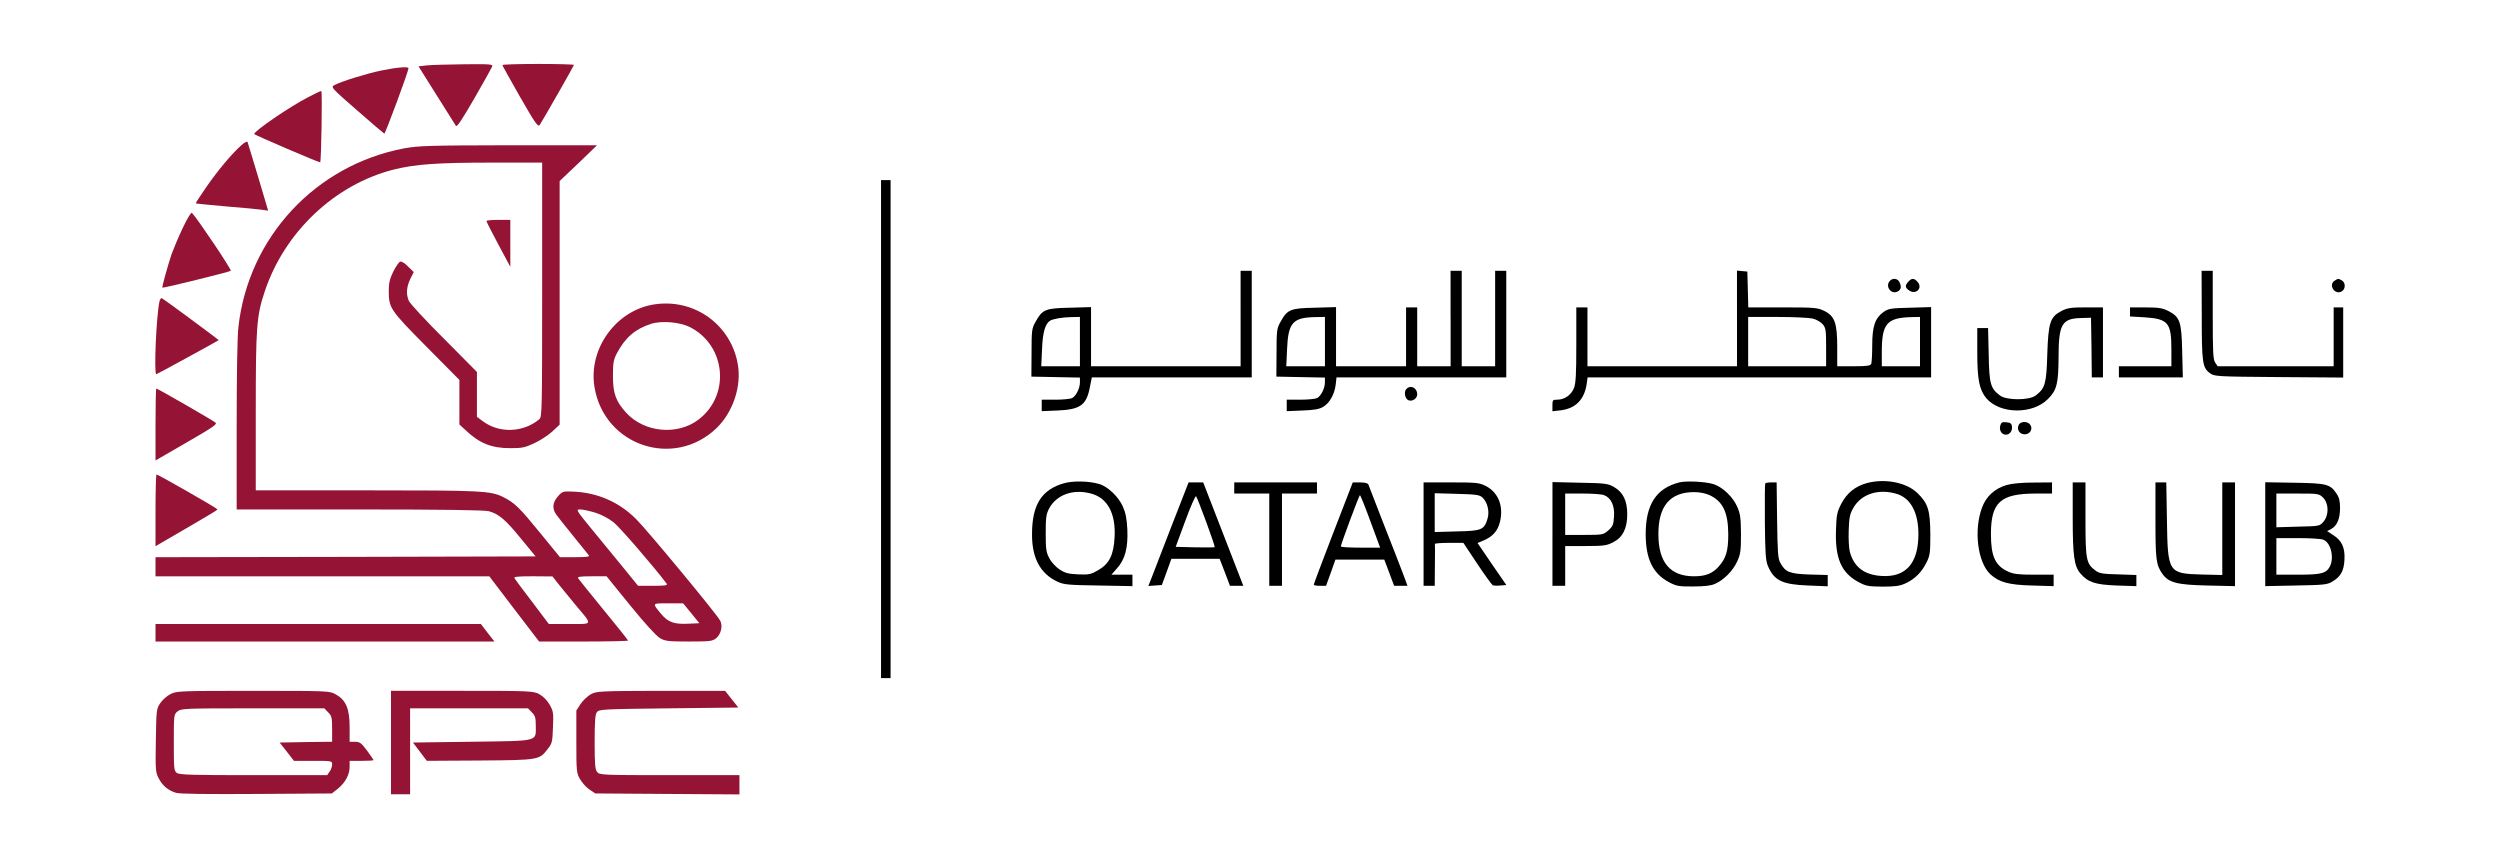 <?xml version="1.0" encoding="utf-8"?>
<!-- Generator: Adobe Illustrator 16.0.0, SVG Export Plug-In . SVG Version: 6.00 Build 0)  -->
<!DOCTYPE svg PUBLIC "-//W3C//DTD SVG 1.1//EN" "http://www.w3.org/Graphics/SVG/1.1/DTD/svg11.dtd">
<svg version="1.1" id="Layer_1" xmlns="http://www.w3.org/2000/svg" xmlns:xlink="http://www.w3.org/1999/xlink" x="0px" y="0px"
	 width="233px" height="80px" viewBox="667.5 272 233 80" enable-background="new 667.5 272 233 80" xml:space="preserve">
<path fill="#951334" d="M707.263,278.095l-0.757,0.089l1.676,2.669c0.919,1.468,1.735,2.758,1.809,2.876
	c0.089,0.148,0.563-0.562,1.705-2.535c0.875-1.514,1.617-2.862,1.676-2.996c0.089-0.208-0.178-0.238-2.624-0.208
	C709.249,278.006,707.678,278.051,707.263,278.095z"/>
<path fill="#951334" d="M714.322,278.065c0,0.044,0.741,1.378,1.646,2.965c1.438,2.506,1.675,2.833,1.838,2.609
	c0.312-0.473,3.188-5.516,3.188-5.589c0-0.045-1.498-0.09-3.336-0.09C715.819,277.961,714.322,278.006,714.322,278.065z"/>
<path fill="#951334" d="M703.051,278.569c-1.424,0.297-3.722,1.008-4.389,1.365c-0.342,0.178-0.312,0.238,2.09,2.328
	c1.35,1.186,2.506,2.165,2.565,2.194c0.089,0.03,2.255-5.812,2.255-6.094C705.573,278.184,704.504,278.273,703.051,278.569z"/>
<path fill="#951334" d="M696.215,281.061c-1.706,0.875-5.012,3.144-5.026,3.425c0,0.089,6.109,2.699,6.153,2.64
	c0.104-0.133,0.208-6.644,0.104-6.644C697.372,280.481,696.823,280.734,696.215,281.061z"/>
<path fill="#951334" d="M689.973,285.553c-0.904,0.815-2.181,2.344-3.248,3.885c-0.563,0.815-1.009,1.498-0.979,1.513
	c0.015,0.03,1.275,0.147,2.773,0.281c1.512,0.119,3.024,0.267,3.351,0.312l0.623,0.089l-0.92-3.099
	c-0.519-1.69-0.948-3.174-0.993-3.278C690.535,285.139,690.328,285.242,689.973,285.553z"/>
<path fill="#951334" d="M705.201,285.82c-8.29,1.557-14.547,8.289-15.481,16.653c-0.104,0.831-0.162,4.656-0.162,9.223v7.785h11.462
	c7.859,0,11.625,0.06,12.04,0.163c0.935,0.268,1.528,0.757,2.981,2.537l1.379,1.675l-17.705,0.045l-17.721,0.03v0.889v0.891h15.556
	h15.555l2.313,3.04l2.328,3.039h4.137c2.284,0,4.152-0.044,4.152-0.089s-1.023-1.336-2.269-2.847
	c-1.245-1.528-2.328-2.861-2.388-2.966c-0.074-0.134,0.208-0.178,1.274-0.178h1.38l2.225,2.743c1.363,1.675,2.432,2.846,2.758,3.024
	c0.474,0.282,0.801,0.312,2.699,0.312c1.928,0,2.18-0.029,2.521-0.297c0.46-0.371,0.652-1.157,0.386-1.646
	c-0.312-0.609-6.821-8.468-7.845-9.477c-1.587-1.586-3.604-2.46-5.827-2.55c-0.979-0.044-1.039-0.029-1.454,0.445
	c-0.489,0.548-0.548,1.126-0.178,1.66c0.148,0.208,0.845,1.098,1.587,2.003c0.728,0.889,1.379,1.719,1.468,1.823
	c0.104,0.134-0.163,0.179-1.275,0.179h-1.408l-1.868-2.284c-1.898-2.328-2.358-2.788-3.426-3.321
	c-1.171-0.579-1.972-0.624-12.708-0.624h-10.351v-7.31c0-7.903,0.074-8.957,0.831-11.211c1.838-5.546,6.524-9.98,12.011-11.373
	c2.031-0.505,4.048-0.652,9.297-0.652h4.553v11.832c0,11.107-0.015,11.863-0.252,12.071c-1.498,1.276-3.781,1.35-5.309,0.178
	l-0.519-0.386v-2.091v-2.091l-3.1-3.128c-1.72-1.707-3.188-3.307-3.263-3.53c-0.251-0.637-0.192-1.274,0.148-2.002l0.327-0.652
	l-0.534-0.519c-0.312-0.327-0.608-0.504-0.742-0.445c-0.118,0.044-0.399,0.46-0.638,0.934c-0.311,0.638-0.415,1.053-0.415,1.75
	c0,1.632,0.104,1.794,3.485,5.206l3.099,3.129v2.076v2.075l0.564,0.52c1.289,1.23,2.417,1.689,4.182,1.689
	c1.111,0,1.379-0.059,2.253-0.473c0.549-0.253,1.29-0.743,1.661-1.083l0.683-0.639v-11.343v-11.358l1.749-1.662l1.735-1.675h-8.23
	C707.544,285.553,706.536,285.583,705.201,285.82z M722.966,319.777c0.578,0.179,1.275,0.549,1.705,0.891
	c0.563,0.43,3.766,4.137,4.968,5.738c0.104,0.148-0.164,0.192-1.261,0.192h-1.408l-1.483-1.823
	c-0.815-0.994-2.135-2.595-2.921-3.559c-1.38-1.691-1.409-1.736-0.993-1.736C721.809,319.48,722.432,319.614,722.966,319.777z
	 M719.585,326.479c0.325,0.401,1.053,1.292,1.601,1.958c1.572,1.868,1.617,1.72-0.622,1.72h-1.913l-1.542-2.046
	c-0.86-1.111-1.602-2.119-1.661-2.224c-0.089-0.134,0.297-0.178,1.721-0.178l1.823,0.015L719.585,326.479z M731.922,329.149
	l0.757,0.934l-0.979,0.045c-1.364,0.073-1.928-0.133-2.566-0.891c-0.875-1.052-0.904-1.008,0.653-1.008h1.379L731.922,329.149z"/>
<path d="M749.613,311.993v23.206h0.445h0.444v-23.206v-23.207h-0.444h-0.445V311.993z"/>
<path fill="#951334" d="M684.531,293.25c-0.4,0.845-0.86,1.942-1.038,2.432c-0.341,1.023-0.92,3.085-0.86,3.129
	c0.074,0.059,6.258-1.468,6.377-1.572c0.103-0.089-3.085-4.834-3.619-5.397C685.316,291.752,684.96,292.344,684.531,293.25z"/>
<path fill="#951334" d="M712.838,292.597c0,0.074,0.503,1.053,1.111,2.195l1.113,2.076v-2.195v-2.18h-1.113
	C713.341,292.493,712.838,292.538,712.838,292.597z"/>
<path d="M783.125,301.688v4.448h-6.969h-6.971v-2.757v-2.758l-1.986,0.059c-2.284,0.045-2.551,0.163-3.188,1.319
	c-0.341,0.594-0.371,0.786-0.371,2.877l-0.015,2.225l2.27,0.045l2.254,0.044v0.446c0,0.548-0.356,1.259-0.728,1.467
	c-0.162,0.075-0.859,0.149-1.556,0.149h-1.276v0.533v0.535l1.453-0.06c2.15-0.089,2.729-0.504,3.04-2.209l0.178-0.875h7.444h7.459
	v-4.967v-4.968h-0.52h-0.519V301.688z M768.149,303.836v2.299h-1.794h-1.811l0.075-1.601c0.059-1.558,0.296-2.358,0.741-2.641
	c0.282-0.177,1.142-0.326,2.017-0.34l0.771-0.015V303.836z"/>
<path d="M802.698,301.688v4.448h-1.556h-1.559v-2.743v-2.743h-0.519h-0.519v2.743v2.743h-3.262h-3.264v-2.757v-2.758l-1.986,0.059
	c-2.283,0.045-2.551,0.163-3.189,1.319c-0.341,0.594-0.371,0.786-0.371,2.877l-0.015,2.225l2.27,0.045l2.254,0.044v0.446
	c0,0.548-0.355,1.259-0.728,1.467c-0.161,0.075-0.858,0.149-1.556,0.149h-1.275v0.533v0.535l1.453-0.06
	c1.098-0.044,1.571-0.118,1.942-0.341c0.609-0.355,1.068-1.187,1.172-2.091l0.074-0.652h7.903h7.918v-4.967v-4.968h-0.519h-0.519
	v4.449v4.448h-1.557h-1.557v-4.448v-4.449h-0.52h-0.52V301.688z M790.984,303.836v2.299h-1.794h-1.809l0.074-1.601
	c0.104-2.478,0.534-2.951,2.684-2.981l0.845-0.015V303.836z"/>
<path d="M829.389,301.673v4.462h-6.968h-6.97v-2.743v-2.743h-0.52h-0.519v3.484c0,2.772-0.045,3.588-0.223,4.048
	c-0.268,0.637-0.874,1.068-1.542,1.068c-0.431,0-0.46,0.029-0.46,0.533v0.549l0.757-0.089c1.394-0.163,2.209-0.993,2.432-2.433
	l0.089-0.637h16.014h16.001v-3.277v-3.276l-1.957,0.059c-1.794,0.045-2.018,0.075-2.477,0.4c-0.785,0.564-1.053,1.32-1.053,3.084
	c0,0.83-0.044,1.602-0.089,1.734c-0.074,0.193-0.371,0.238-1.63,0.238h-1.544v-1.809c0-2.225-0.237-2.892-1.246-3.367
	c-0.577-0.281-0.904-0.311-3.84-0.311h-3.202l-0.045-1.677l-0.044-1.66l-0.475-0.045l-0.491-0.044V301.673z M836.435,301.688
	c0.325,0.074,0.739,0.31,0.933,0.519c0.297,0.356,0.327,0.535,0.327,2.165v1.764h-3.634h-3.632v-2.299v-2.297h2.712
	C834.624,301.539,836.108,301.613,836.435,301.688z M846.444,303.836v2.299h-1.779h-1.781v-1.305c0-2.684,0.461-3.217,2.789-3.276
	l0.771-0.015V303.836z"/>
<path d="M872.703,301.346c0,4.478,0.061,4.923,0.772,5.441c0.415,0.297,0.606,0.312,6.42,0.357l5.991,0.044v-3.262v-3.276h-0.445
	h-0.444v2.743v2.743H879.6h-5.414l-0.221-0.327c-0.208-0.281-0.237-0.964-0.237-4.448v-4.123h-0.519h-0.521L872.703,301.346z"/>
<path d="M843.655,298.157c-0.505,0.505,0.09,1.335,0.712,1.009c0.327-0.179,0.371-0.459,0.148-0.905
	C844.337,297.949,843.922,297.892,843.655,298.157z"/>
<path d="M845.361,298.247c-0.327,0.356-0.312,0.564,0.059,0.815c0.639,0.46,1.321-0.221,0.787-0.801
	C845.895,297.906,845.672,297.906,845.361,298.247z"/>
<path d="M885.116,298.143c-0.653,0.372-0.044,1.379,0.621,1.023c0.386-0.208,0.386-0.831,0.016-1.038
	C885.412,297.949,885.427,297.949,885.116,298.143z"/>
<path fill="#951334" d="M682.365,300.085c-0.297,1.32-0.534,6.792-0.297,6.792c0.06,0,5.649-3.055,5.813-3.172
	c0.029-0.03-5.146-3.856-5.31-3.916C682.514,299.76,682.409,299.892,682.365,300.085z"/>
<path fill="#951334" d="M728.496,300.367c-3.573,0.533-6.183,4.137-5.59,7.71c0.904,5.486,7.43,7.651,11.403,3.796
	c1.512-1.482,2.313-3.885,1.957-5.917C735.629,302.265,732.219,299.805,728.496,300.367z M731.804,302.488
	c3.351,1.705,3.796,6.331,0.801,8.615c-1.958,1.496-5.027,1.216-6.718-0.608c-0.993-1.083-1.261-1.81-1.261-3.471
	c0-1.202,0.06-1.512,0.356-2.076c0.771-1.468,1.705-2.283,3.173-2.758C729.134,301.864,730.855,302.013,731.804,302.488z"/>
<path d="M859.641,300.975c-1.069,0.564-1.232,1.053-1.335,4.048c-0.074,2.758-0.208,3.173-1.083,3.84c-0.608,0.46-2.715,0.46-3.32,0
	c-0.892-0.667-1.01-1.083-1.055-3.811l-0.059-2.476h-0.504h-0.503v2.268c0,2.537,0.192,3.485,0.844,4.271
	c1.261,1.482,4.285,1.527,5.725,0.089c0.845-0.83,0.993-1.438,1.008-3.9c0-3.084,0.312-3.618,2.076-3.662l0.948-0.03l0.044,2.773
	l0.029,2.787h0.52h0.521v-3.263v-3.261h-1.603C860.529,300.649,860.203,300.694,859.641,300.975z"/>
<path d="M866.017,301.079v0.416l1.305,0.074c2.255,0.149,2.551,0.489,2.551,2.996v1.571h-2.446h-2.447v0.519v0.52h2.98h2.981
	l-0.061-2.417c-0.059-2.802-0.207-3.217-1.304-3.781c-0.549-0.266-0.891-0.326-2.106-0.326h-1.453V301.079z"/>
<path d="M798.547,308.286c-0.224,0.267-0.09,0.905,0.236,1.024c0.356,0.133,0.801-0.179,0.801-0.55
	C799.584,308.123,798.933,307.826,798.547,308.286z"/>
<path fill="#951334" d="M681.994,311.562v3.352l0.489-0.281c0.252-0.15,1.558-0.905,2.892-1.676
	c1.913-1.098,2.373-1.424,2.224-1.557c-0.207-0.193-5.411-3.188-5.53-3.188C682.025,308.211,681.994,309.724,681.994,311.562z"/>
<path d="M853.917,311.696c-0.104,0.431,0.147,0.816,0.533,0.816c0.355,0,0.623-0.355,0.562-0.771
	c-0.029-0.266-0.148-0.355-0.519-0.385C854.08,311.311,854.006,311.371,853.917,311.696z"/>
<path d="M855.666,311.562c-0.208,0.372-0.044,0.787,0.355,0.891c0.622,0.162,1.067-0.505,0.622-0.949
	C856.393,311.252,855.829,311.281,855.666,311.562z"/>
<path fill="#951334" d="M681.994,319.57v3.337l0.638-0.372c0.341-0.207,1.646-0.964,2.877-1.675c1.245-0.727,2.269-1.335,2.269-1.38
	c0-0.089-5.546-3.262-5.694-3.262C682.039,316.219,681.994,317.731,681.994,319.57z"/>
<path d="M766.681,317.034c-2.106,0.593-2.996,2.003-2.996,4.746c-0.015,2.224,0.771,3.691,2.373,4.433
	c0.607,0.282,1.008,0.312,3.84,0.356l3.145,0.059v-0.534v-0.533h-0.979h-0.979l0.519-0.593c0.755-0.83,1.037-1.913,0.964-3.618
	c-0.044-0.979-0.163-1.572-0.416-2.135c-0.399-0.906-1.407-1.883-2.209-2.105C768.993,316.827,767.54,316.798,766.681,317.034z
	 M769.231,318.013c1.497,0.415,2.269,1.854,2.149,4.049c-0.088,1.661-0.489,2.477-1.512,3.068c-0.683,0.401-0.86,0.445-1.883,0.401
	c-0.935-0.045-1.216-0.119-1.735-0.459c-0.342-0.224-0.771-0.683-0.948-1.039c-0.298-0.549-0.342-0.845-0.342-2.328
	c0-1.481,0.044-1.794,0.326-2.328C765.983,318.088,767.555,317.538,769.231,318.013z"/>
<path d="M824.007,316.96c-2.15,0.549-3.128,2.062-3.128,4.82c0,2.313,0.666,3.691,2.194,4.492c0.667,0.355,0.919,0.401,2.238,0.386
	c1.039,0,1.646-0.074,2.017-0.237c0.846-0.37,1.69-1.23,2.076-2.092c0.311-0.666,0.356-0.993,0.356-2.549
	c-0.015-1.544-0.061-1.884-0.356-2.565c-0.4-0.906-1.364-1.823-2.194-2.091C826.439,316.886,824.691,316.798,824.007,316.96z
	 M826.796,318.132c1.259,0.563,1.765,1.602,1.779,3.648c0,1.57-0.208,2.269-0.921,3.054c-0.563,0.623-1.216,0.876-2.269,0.876
	c-2.209,0-3.306-1.276-3.322-3.856c-0.029-2.668,1.068-3.989,3.322-3.989C825.861,317.864,826.455,317.969,826.796,318.132z"/>
<path d="M841.504,317.02c-1.096,0.298-1.882,0.935-2.402,1.942c-0.399,0.771-0.443,1.039-0.489,2.461
	c-0.088,2.596,0.489,3.945,2.062,4.805c0.742,0.4,0.92,0.431,2.283,0.446c1.188,0,1.617-0.061,2.15-0.312
	c0.847-0.384,1.514-1.053,1.942-1.942c0.326-0.638,0.357-0.905,0.357-2.639c-0.017-2.226-0.209-2.862-1.201-3.826
	C845.182,316.96,843.196,316.575,841.504,317.02z M844.264,318.027c1.304,0.386,2.032,1.735,2.032,3.753
	c0,2.728-1.174,4.047-3.443,3.899c-1.616-0.104-2.562-0.831-2.949-2.254c-0.089-0.341-0.134-1.245-0.104-2.018
	c0.044-1.215,0.104-1.512,0.46-2.119C841,318.027,842.603,317.523,844.264,318.027z"/>
<path d="M776.674,321.068c-0.874,2.268-1.72,4.448-1.867,4.834l-0.282,0.711l0.623-0.044l0.638-0.045l0.444-1.216l0.444-1.229h2.255
	h2.239l0.489,1.26l0.475,1.26h0.623h0.622l-1.868-4.818l-1.869-4.82h-0.682h-0.682L776.674,321.068z M779.922,320.653
	c0.46,1.245,0.815,2.298,0.786,2.343c-0.045,0.029-0.859,0.029-1.854,0.015l-1.778-0.045l0.89-2.417
	c0.489-1.334,0.949-2.372,1.008-2.298C779.033,318.309,779.462,319.392,779.922,320.653z"/>
<path d="M782.531,317.479v0.519h1.632h1.632v4.301v4.3h0.593h0.592v-4.3v-4.301h1.631h1.632v-0.519v-0.52h-3.854h-3.856V317.479z"/>
<path d="M791.755,321.676c-0.993,2.58-1.809,4.745-1.809,4.804c0,0.075,0.252,0.119,0.577,0.119h0.564l0.445-1.23l0.43-1.216h2.282
	h2.27l0.46,1.216l0.461,1.23h0.621h0.623l-0.371-1.008c-0.208-0.548-1.007-2.625-1.794-4.611c-0.771-2.003-1.438-3.707-1.482-3.826
	s-0.326-0.193-0.772-0.193h-0.681L791.755,321.676z M795.225,320.593l0.904,2.447h-1.824c-1.008,0-1.839-0.044-1.839-0.118
	c0-0.193,1.707-4.775,1.779-4.775C794.289,318.146,794.736,319.244,795.225,320.593z"/>
<path d="M800.177,321.78v4.818h0.52h0.52l0.015-1.897c0.015-1.038,0.015-1.928,0-2.003c0-0.059,0.579-0.103,1.319-0.103h1.335
	l1.29,1.942c0.711,1.067,1.364,1.972,1.468,2.017c0.104,0.029,0.416,0.044,0.712,0.015l0.533-0.045l-1.349-1.957l-1.334-1.957
	l0.562-0.238c0.846-0.354,1.335-0.904,1.529-1.734c0.354-1.467-0.148-2.743-1.337-3.351c-0.608-0.297-0.858-0.327-3.218-0.327
	h-2.565V321.78z M805.65,318.355c0.474,0.429,0.697,1.303,0.488,1.985c-0.312,1.038-0.533,1.143-2.86,1.187l-2.062,0.059v-1.809
	v-1.809l2.062,0.059C805.057,318.073,805.383,318.117,805.65,318.355z"/>
<path d="M812.189,321.765v4.834h0.594h0.593v-1.854v-1.854h1.898c1.676,0,1.972-0.044,2.549-0.342
	c0.906-0.443,1.336-1.289,1.336-2.609c0-1.275-0.386-2.061-1.231-2.549c-0.578-0.326-0.786-0.357-3.173-0.401l-2.565-0.06V321.765z
	 M816.994,318.146c0.65,0.237,1.007,0.979,0.933,1.987c-0.044,0.756-0.119,0.935-0.519,1.289c-0.474,0.416-0.518,0.431-2.254,0.431
	h-1.779v-1.928v-1.928h1.617C815.88,317.998,816.786,318.059,816.994,318.146z"/>
<path d="M832.015,317.065c-0.029,0.073-0.044,1.689-0.029,3.603c0.029,2.892,0.074,3.588,0.281,4.077
	c0.578,1.364,1.335,1.734,3.768,1.824l1.809,0.074v-0.534v-0.519l-1.676-0.045c-1.868-0.06-2.27-0.223-2.73-1.068
	c-0.236-0.398-0.267-0.964-0.312-4.004l-0.044-3.514h-0.503C832.297,316.96,832.044,317.005,832.015,317.065z"/>
<path d="M854.494,317.212c-1.098,0.326-1.885,1.054-2.269,2.092c-0.786,2.104-0.414,5.101,0.771,6.213
	c0.802,0.74,1.69,0.993,3.871,1.053l2.031,0.059v-0.534v-0.533h-1.81c-1.452,0-1.942-0.06-2.417-0.282
	c-1.215-0.548-1.616-1.423-1.616-3.498c0-2.981,0.891-3.782,4.182-3.782h1.512v-0.519v-0.52l-1.733,0.015
	C855.905,316.975,854.984,317.065,854.494,317.212z"/>
<path d="M860.677,320.224c0,3.558,0.134,4.521,0.699,5.203c0.711,0.846,1.407,1.068,3.425,1.143l1.809,0.059v-0.519v-0.519
	l-1.69-0.06c-1.438-0.03-1.764-0.089-2.121-0.354c-0.859-0.639-0.933-0.981-0.933-4.776v-3.44h-0.594h-0.595V320.224z"/>
<path d="M868.389,320.504c0,3.648,0.059,4.138,0.639,4.968c0.577,0.83,1.362,1.038,4.226,1.098l2.55,0.059v-4.833v-4.835h-0.592
	h-0.595v4.314v4.316l-1.898-0.045c-3.142-0.089-3.187-0.163-3.261-5.072l-0.06-3.514h-0.504h-0.505V320.504z"/>
<path d="M878.621,321.78v4.848l2.861-0.059c2.521-0.045,2.906-0.074,3.352-0.342c0.814-0.474,1.111-0.993,1.17-2.046
	c0.061-1.127-0.236-1.795-1.051-2.313l-0.564-0.37l0.371-0.193c0.548-0.296,0.831-0.949,0.831-1.942
	c0-0.667-0.075-0.993-0.342-1.379c-0.578-0.859-0.92-0.949-3.915-0.993l-2.713-0.045V321.78z M884.018,318.384
	c0.534,0.549,0.549,1.632,0.029,2.238c-0.356,0.416-0.369,0.416-2.371,0.461l-2.018,0.06v-1.572v-1.572h1.987
	C883.588,317.998,883.633,318.013,884.018,318.384z M884.032,322.299c0.697,0.267,1.04,1.661,0.609,2.506
	c-0.342,0.638-0.802,0.756-2.98,0.756h-2.003v-1.705v-1.704h1.987C882.743,322.151,883.81,322.21,884.032,322.299z"/>
<path fill="#951334" d="M681.994,330.974v0.815h15.793h15.792l-0.637-0.815l-0.623-0.816h-15.155h-15.17V330.974z"/>
<path fill="#951334" d="M683.404,336.683c-0.326,0.162-0.757,0.534-0.964,0.846c-0.356,0.519-0.371,0.621-0.415,3.469
	c-0.045,2.699-0.03,2.98,0.252,3.516c0.355,0.711,0.904,1.155,1.631,1.378c0.355,0.104,2.906,0.134,7.533,0.104l6.983-0.046
	l0.564-0.443c0.696-0.564,1.097-1.32,1.097-2.032v-0.563h1.112c0.607,0,1.112-0.029,1.112-0.074s-0.282-0.444-0.608-0.89
	c-0.533-0.712-0.682-0.815-1.112-0.815h-0.504v-1.379c0-1.69-0.341-2.506-1.275-3.024c-0.578-0.342-0.607-0.342-7.695-0.342
	C684.293,336.386,683.967,336.401,683.404,336.683z M698.084,338.388c0.325,0.327,0.37,0.475,0.37,1.541v1.202l-2.447,0.029
	l-2.446,0.045l0.667,0.845l0.667,0.86h1.78c1.749,0,1.779,0,1.779,0.342c0,0.178-0.104,0.488-0.237,0.666l-0.223,0.327h-6.865
	c-5.68,0-6.896-0.029-7.147-0.208c-0.267-0.193-0.282-0.415-0.282-2.832c0-2.58,0-2.624,0.356-2.907
	c0.326-0.267,0.667-0.281,7.014-0.281h6.658L698.084,338.388z"/>
<path fill="#951334" d="M703.941,341.205v4.819h0.89h0.89v-4.004v-4.004h5.486h5.502l0.355,0.371
	c0.312,0.297,0.371,0.504,0.371,1.23c0,1.527,0.4,1.423-5.932,1.513l-5.516,0.074l0.652,0.86l0.638,0.845l4.967-0.029
	c5.546-0.045,5.517-0.045,6.332-1.112c0.386-0.489,0.415-0.667,0.46-2.003c0.06-1.349,0.029-1.497-0.326-2.119
	c-0.252-0.415-0.608-0.772-0.979-0.964c-0.549-0.281-0.875-0.297-7.192-0.297h-6.599V341.205z"/>
<path fill="#951334" d="M722.579,336.698c-0.296,0.162-0.726,0.562-0.964,0.903l-0.4,0.623v2.892c0,2.758,0.016,2.936,0.343,3.5
	c0.191,0.325,0.577,0.771,0.874,0.964l0.549,0.369l6.717,0.046l6.718,0.044v-0.905v-0.889h-6.495c-6.124,0-6.524-0.015-6.747-0.268
	c-0.207-0.237-0.252-0.652-0.252-2.787c0-1.943,0.045-2.595,0.207-2.817c0.209-0.268,0.49-0.282,6.688-0.356l6.494-0.074
	l-0.622-0.786l-0.608-0.771h-5.976C723.455,336.401,723.114,336.416,722.579,336.698z"/>
</svg>
